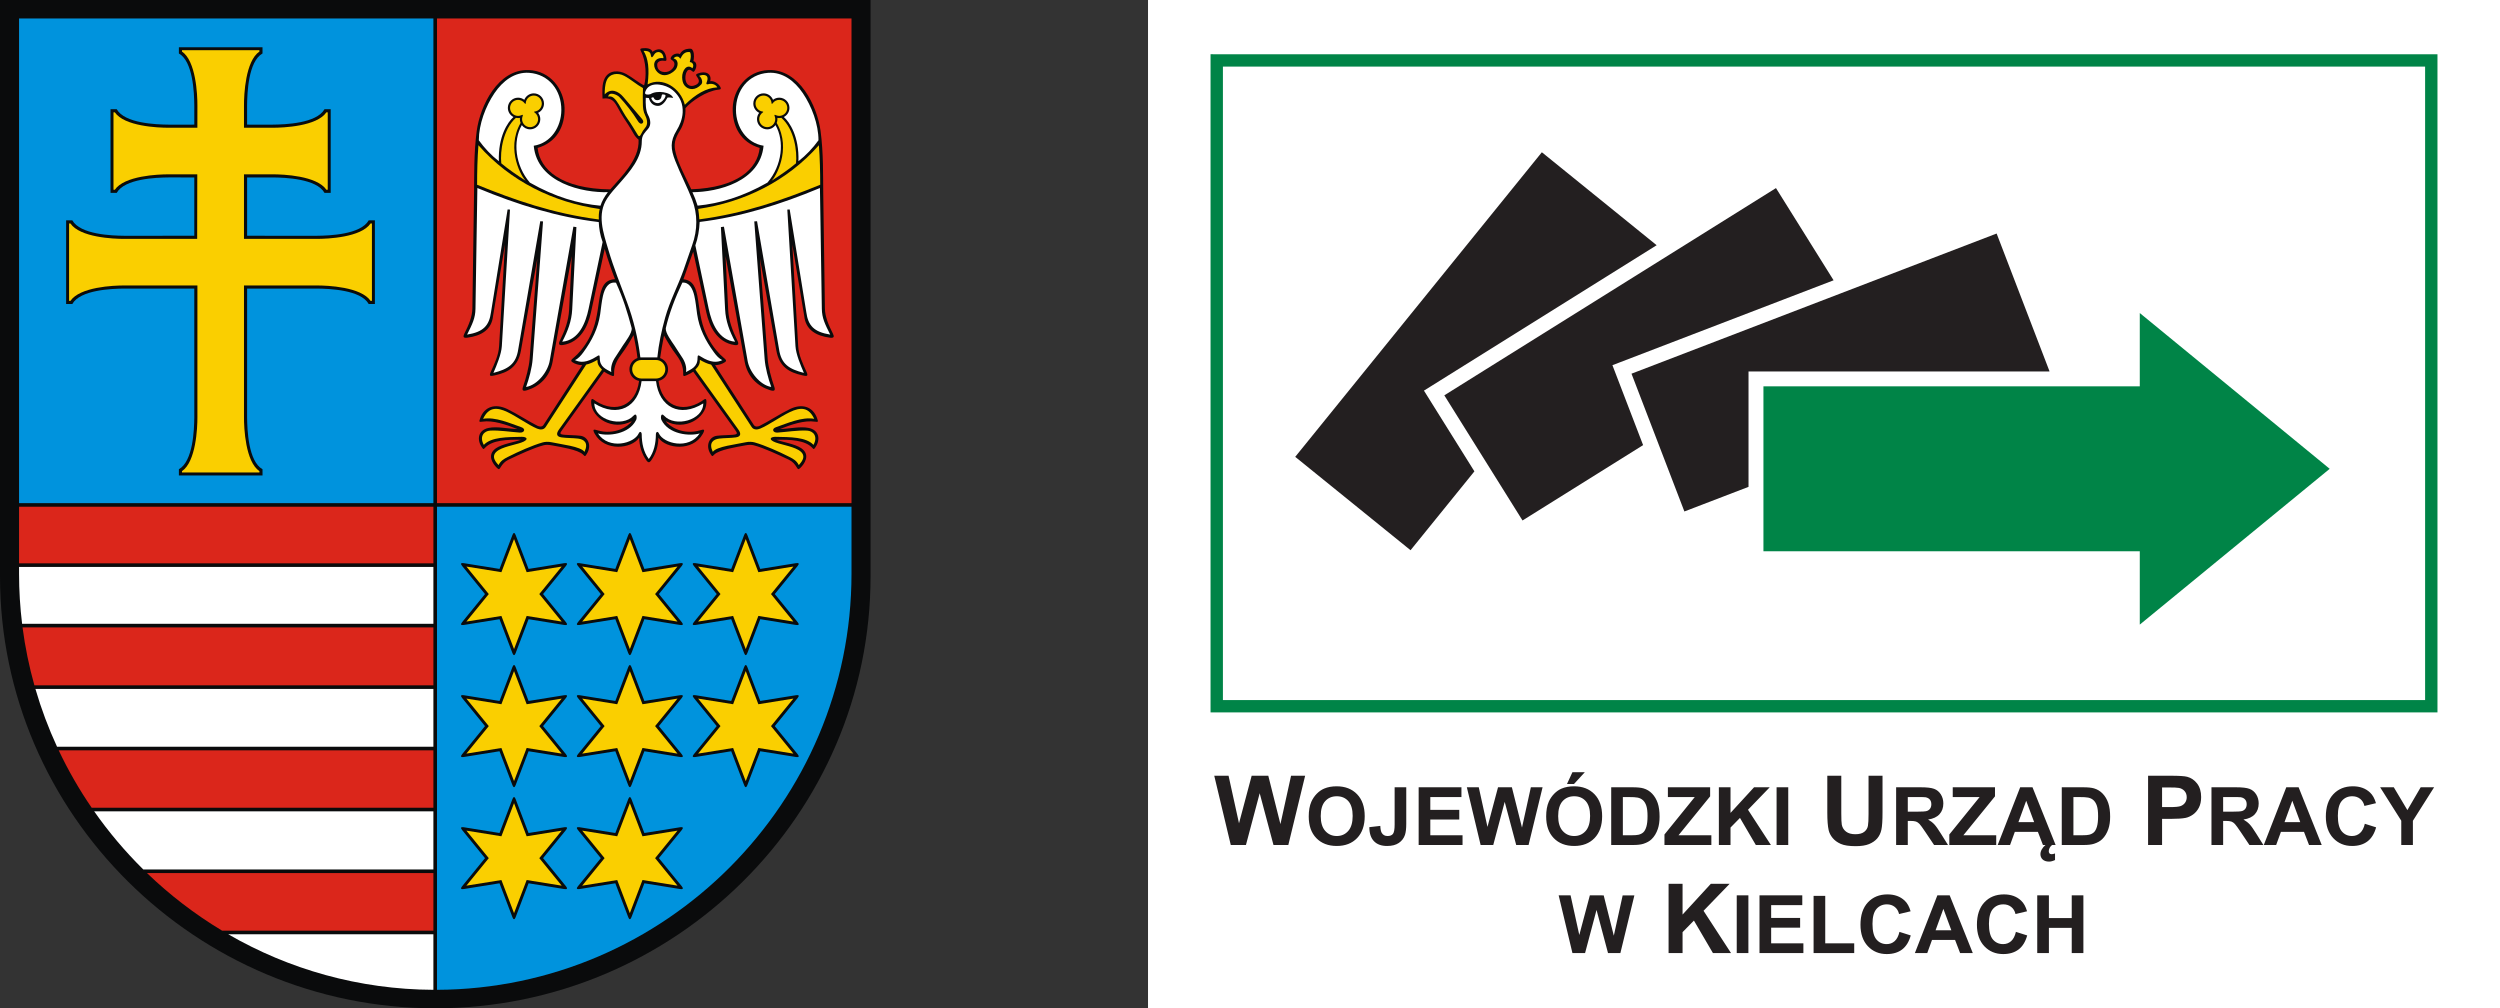 <?xml version="1.0" encoding="utf-8"?>
<!-- Generator: Adobe Illustrator 16.0.3, SVG Export Plug-In . SVG Version: 6.00 Build 0)  -->
<!DOCTYPE svg PUBLIC "-//W3C//DTD SVG 1.1//EN" "http://www.w3.org/Graphics/SVG/1.1/DTD/svg11.dtd">
<svg version="1.1" xmlns="http://www.w3.org/2000/svg" xmlns:xlink="http://www.w3.org/1999/xlink" x="0px" y="0px"
	 width="6577.913px" height="2653px" viewBox="-4216.389 0.137 6577.913 2653"
	 enable-background="new -4216.389 0.137 6577.913 2653" xml:space="preserve">
<rect x="-4216.389" y="0.137" width="6577.913" height="2653" fill="#333333" stroke="none"/>
<g id="Warstwa_3">
</g>
<g id="Herb">
	<g>
		<path id="_65835440" fill="#0A0B0C" d="M-1925.792,1516.705c-0.002,625.93-514.49,1136.432-1145.299,1136.432
			c-629.862,0-1145.298-511.446-1145.298-1136.432V0.137h2290.597V1516.705z"/>
		<path id="_65835368" fill="#DB261B" d="M-3066.554,1323.937V48.709h1090.621v1275.228H-3066.554z M-3632.092,2448.793
			c-71.509-42.988-137.789-93.881-197.573-151.48h753.604v151.48H-3632.092L-3632.092,2448.793z M-3975.248,2125.334
			c-32.714-47.78-61.764-98.24-86.701-150.988h985.889v150.988H-3975.248L-3975.248,2125.334z M-4125.899,1803.361
			c-13.887-49.533-24.407-100.436-31.188-152.474h1081.026v152.474H-4125.899L-4125.899,1803.361z M-4166.245,1482.376v-148.936
			h1090.185v148.936H-4166.245L-4166.245,1482.376z"/>
		<path id="_65835296" fill="#0A0B0C" d="M-2479.53,942.238c12.152,4.287,20.929,15.91,20.929,29.482l0,0
			c0,15.09-10.845,27.772-25.126,30.637c8.464,64.432,60.436,86.305,112.877,53.755c7.423-4.608,13.992-13.111,13.213,4.071
			c-1.806,39.967-56.896,75.03-107.01,48.061c10.289,15.441,46.741,36.855,90.141,24.212c8.388-2.44,15.259-4.931,7.283,9.314
			c-26.56,47.459-97.027,39.423-116.861,9.967c0.027,21.438-6.708,42.725-19.131,60.159c-4.177,5.856-7.812,6.085-12.188-0.065
			c-12.4-17.43-19.107-38.681-19.08-60.094c-19.835,29.456-90.303,37.492-116.867-9.967c-7.971-14.245-1.1-11.755,7.289-9.314
			c43.396,12.644,79.851-8.771,90.141-24.212c-50.115,26.97-105.204-8.094-107.012-48.061c-0.777-17.183,5.791-8.68,13.215-4.071
			c52.423,32.541,104.382,10.688,112.867-53.7c-14.426-2.749-25.415-15.496-25.415-30.691l0,0c0-13.662,8.891-25.352,21.17-29.569
			c-2.186-19.356-5.918-40.451-10.325-60.315c-7.913,14.527-19.025,33.502-34.008,53.436
			c-11.355,15.108-17.032,30.145-17.113,45.052c-0.045,8.668,0.778,11.691-9.369,7.071c-6.247-2.848-12.576-6.06-17.115-9.393
			l-109.69,152.735c-7.036,9.795-8.259,12.242,6.236,13.487c13.029,1.118,25.907,0.7,41.075,2.478
			c20.145,2.36,30.815,25.619,17,47.808c-4.721,7.576-4.826,6.804-9.855,1.747c-12.972-13.037-59.854-20.055-81.566-24.207
			c-9.333-1.783-16.274-1.869-22.089-0.34c-27.583,7.271-62.794,24.035-92.487,37.977c-9.646,4.528-15.814,11.651-20.985,20.231
			c-3.024,5.024-4.053,6.54-9.306,1.51c-10.722-10.271-27.615-34.344-3.088-51.616c16.552-11.663,50.013-16.538,66.151-22.49
			c-36.389-0.845-75.234,0.785-94.242,20.767c-4.176,4.393-4.245,5.276-8.385-0.613c-14.065-19.994-10.622-45.581,17.18-51.326
			c23.223-4.801,48.815,2.087,75.893,2.89c-29.146-11.585-63.944-23.675-92.144-19.411c-9.164,1.384-8.782,0.211-5.773-8.469
			c10.755-31.047,39.342-40.153,71.092-24.995c25.271,12.069,58.395,33.798,79.581,44.21c5.235,2.573,12.324,3.703,16.089-2.11
			l101.813-157.206c-9.438-0.273-18.83-3.127-25.919-7.998c-5.779-3.975-1.534-7.495,2.356-10.721
			c14.05-11.646,28.776-28.548,41.488-52.099c17.756-32.898,21.455-63.554,26.635-99.41c5.257-36.369,14.582-54.772,41.75-56.119
			c-8.189-20.94-18.81-50.718-27.098-79.656l-36.182,167.371c-7.604,35.172-27.217,78.687-74.177,85.625
			c-10.265,1.519-11.836-2.967-7.637-11.465c12.598-25.501,22.953-52.317,24.36-81.075l6.933-141.617l-50.493,278.967
			c-7.513,38.756-33.441,63.549-66.539,73.906c-11.464,3.584-14.795,1.083-10.947-9.813c7.574-21.419,15.608-52.146,17.081-71.32
			l20.391-265.32l-43.247,242.76c-7.819,42.627-33.923,57.165-68.346,64.636c-10.397,2.258-16.891,3.89-10.989-9.047
			c9.922-21.741,20.607-43.951,21.987-67.877l15.411-266.956l-31.307,187.533c-3.59,36.066-30.472,52.601-68.082,57.363
			c-10.595,1.338-11.449-2.826-7.218-11.164c11.292-22.26,20.549-44.485,20.85-65.616l4.441-308.524
			c0.55-38.442-0.846-100.986,7.041-159.119c8.878-65.432,55.718-162.818,136.701-159.873c57.877,2.105,92.949,51.404,94.401,99.531
			c1.479,49.025-21.26,90.784-70.893,105.465c5.884,57.444,63.069,107.438,191.181,109.059
			c16.301-18.878,34.165-36.891,48.286-57.468c14.85-21.639,27.267-44.465,26.208-73.358c-4.69-3.99-9.138-8.337-13.551-16.373
			c-7.907-14.387-17.479-28.792-25.857-41.329c-10.964-16.41-17.39-32.612-25.267-41.597c-8.237-9.398-19.404-10.147-30.237-8.821
			c-0.469-15.935-2.317-38.052,5.866-53.538c11.704-22.145,37.673-21.486,56.47-11.131c16.951,9.342,34.209,24.182,47.132,29.82
			c6.331-22.298,5.826-62.733-8.19-89.201c-2.928-5.525-2.771-7.699,3.565-8.322c9.864-0.977,23.034-0.667,26.795,9.475
			c8.2-7.797,32.256-15.259,36.426,17.564c0.832,6.575-1.176,6.533-6.67,5.823c-10.177-1.319-17.264,3.044-17.5,9.706
			c-0.783,21.885,23.746,23.846,34.959,15.583c11.708-8.623,13.901-20.364,4.571-26.558c-4.003-2.652-5.863-3.719-2.736-8.888
			c5.927-9.796,19.513-10.093,22.678-7.188c6.104-11.014,15.746-13.593,22.836-14.2c6.278-0.538,9.044-0.927,11.979,5.652
			c3.642,8.153,2.478,20.926,0.974,26.704c9.851,2.677,9.252,15.813,3.744,24.725c-3.016,4.882-3.888,4.395-7.719,1.247
			c-7.133-5.854-11.73-2.649-14.471,3.827c-3.736,8.83-4.154,23.406,2.655,30.764c5.986,6.465,14.948,5.851,22.537,1.928
			c9.618-4.971,9.393-12.027,2.959-20.723c-3.572-4.825-4.107-6.74,1.811-9.067c21.439-8.448,37.498,1.339,32.72,20.28
			c9.844-1.639,22.814,6.365,26.982,15.914c2.513,5.763-1.507,5.938-6.165,6.467c-31.147,3.541-70.101,29.945-86.003,48.526
			c0.995,21.771-5.114,43.638-13.476,57.186c-14.285,23.142-18.755,37.102-11.479,63.349c9.052,32.652,26.418,62.3,40.156,92.949
			c120.293-4.305,174.331-53.033,180.044-108.785c-49.637-14.681-72.376-56.439-70.894-105.465
			c1.453-48.127,36.524-97.426,94.401-99.531c80.98-2.945,127.823,94.441,136.701,159.873c7.887,58.133,6.488,120.677,7.041,159.119
			l4.439,308.524c0.302,21.131,9.561,43.356,20.853,65.616c4.23,8.338,3.377,12.502-7.219,11.164
			c-37.613-4.763-64.491-21.297-68.082-57.363l-31.308-187.533l15.413,266.956c1.379,23.926,12.065,46.136,21.986,67.877
			c5.899,12.937-0.592,11.305-10.989,9.047c-34.426-7.471-60.526-22.009-68.346-64.636l-43.25-242.76l20.394,265.32
			c1.471,19.174,9.507,49.901,17.078,71.32c3.851,10.896,0.52,13.397-10.944,9.813c-33.099-10.357-59.025-35.15-66.539-73.906
			l-50.493-278.967l6.933,141.617c1.407,28.758,11.76,55.574,24.36,81.075c4.196,8.498,2.628,12.983-7.637,11.465
			c-46.96-6.938-66.571-50.453-74.177-85.625l-34.584-159.969c-8.103,23.311-17.81,48.833-25.718,72.477
			c24.885,2.528,33.712,20.89,38.772,55.896c5.18,35.856,8.875,66.512,26.635,99.41c12.71,23.551,27.437,40.453,41.486,52.099
			c3.893,3.226,8.139,6.746,2.356,10.721c-7.087,4.871-16.479,7.725-25.917,7.998l101.813,157.206
			c3.765,5.813,10.852,4.684,16.086,2.11c21.19-10.412,54.311-32.141,79.584-44.21c31.75-15.158,60.334-6.052,71.092,24.995
			c3.009,8.68,3.391,9.853-5.776,8.469c-28.195-4.264-62.994,7.826-92.14,19.411c27.077-0.803,52.669-7.69,75.893-2.89
			c27.802,5.745,31.245,31.332,17.18,51.326c-4.144,5.89-4.209,5.006-8.389,0.613c-19.005-19.981-57.851-21.611-94.242-20.767
			c16.14,5.952,49.6,10.827,66.154,22.49c24.524,17.272,7.634,41.346-3.091,51.616c-5.252,5.03-6.277,3.515-9.306-1.51
			c-5.168-8.58-11.34-15.703-20.985-20.231c-29.693-13.941-64.904-30.705-92.483-37.977c-5.814-1.529-12.757-1.443-22.089,0.34
			c-21.714,4.152-68.596,11.17-81.569,24.207c-5.03,5.057-5.136,5.829-9.853-1.747c-13.818-22.188-3.147-45.447,16.999-47.808
			c15.168-1.777,28.046-1.359,41.076-2.478c14.492-1.245,13.271-3.692,6.236-13.487l-109.69-152.735
			c-4.539,3.333-10.869,6.545-17.116,9.393c-10.151,4.62-9.323,1.597-9.373-7.071c-0.077-14.907-5.753-29.943-17.112-45.052
			c-14.531-19.336-25.422-37.771-33.284-52.119C-2473.771,905.297-2477.317,925.713-2479.53,942.238z"/>
		<path id="_65835224" fill="#FACF00" d="M-2832.901,270.5c1.082-10.613,10.093-18.941,20.985-18.941
			c11.617,0,21.095,9.477,21.095,21.094c0,10.709-8.055,19.603-18.416,20.923c-2.399,0.307-2.604,1.199-0.565,2.589
			c5.575,3.803,9.249,10.207,9.249,17.438c0,11.621-9.478,21.098-21.095,21.098s-21.094-9.477-21.094-21.098
			c0-2.492,0.437-4.889,1.239-7.113c1.758-4.88,1.234-5.166-3.302-3.169c-2.595,1.143-5.461,1.78-8.467,1.78
			c-11.62,0-21.097-9.477-21.097-21.095c0-11.617,9.478-21.095,21.097-21.095c6.882,0,13.015,3.332,16.871,8.461
			C-2833.771,274.874-2833.256,273.993-2832.901,270.5L-2832.901,270.5z M-2625.32,248.464c0-10.327,0.361-25.339,5.234-36.821
			c7.874-18.555,29.52-20.484,45.619-12.207c17.403,8.947,32.433,22.922,49.883,32.475c-0.771,12.873-0.448,26.584-0.358,38.514
			c0.094,12.556,0.557,22.381,6.513,34.146c5.764,11.379,6.494,23.301,0.496,30.508c-6.073,7.297-8.061,10.785-12.089,18.604
			c-4.402,8.554-6.874,3.714-9.919-1.146c-7.412-11.815-15.385-25.91-24.06-37.783c-9.765-13.368-15.889-26.18-24.073-39.588
			c-8.632-14.149-16.824-24.02-28.105-20.797c2.549-15.021,24.425-4.149,28.98,0.661c15.592,16.479,35.084,40.658,50.051,65.012
			c1.81,2.943,7.074,8.212,11.461,4.099c3.623-3.396,0.926-8.16-1.895-11.482l-48.884-57.57
			C-2589.383,239.873-2608.998,231.03-2625.32,248.464L-2625.32,248.464z M-2186.444,270.5
			c-1.081-10.613-10.094-18.941-20.985-18.941c-11.617,0-21.094,9.477-21.094,21.094c0,10.709,8.054,19.603,18.415,20.923
			c2.399,0.307,2.604,1.199,0.565,2.589c-5.575,3.803-9.249,10.207-9.249,17.438c0,11.621,9.478,21.098,21.096,21.098
			c11.616,0,21.093-9.477,21.093-21.098c0-2.492-0.439-4.889-1.238-7.113c-1.759-4.88-1.238-5.166,3.301-3.169
			c2.596,1.143,5.461,1.78,8.467,1.78c11.621,0,21.098-9.477,21.098-21.095c0-11.617-9.477-21.095-21.098-21.095
			c-6.882,0-13.019,3.332-16.87,8.461C-2185.575,274.874-2186.089,273.993-2186.444,270.5L-2186.444,270.5z M-2345.285,959.501
			l106.56,164.133c5.382,8.292,15.084,7.382,22.736,4.201c22.152-9.21,52.735-31.44,77.456-43.259
			c28.537-13.647,49.801-13.536,64.471,17.543c-32.434-5.905-71.477,12.143-100.187,21.869c-13.154,4.456-8.455,15.178,3.656,14.333
			c24.326-1.698,53.771-6.507,77.767-5.208c16.212,0.881,29.222,15.052,16.84,37.57c-19.346-20.889-61.509-20.459-99.375-21.204
			c-11.907-0.232-19.51,5.366-5.8,12.404c14.51,7.451,47.288,11.407,65.671,22.249c26.641,15.712,3.943,35.294,0.914,39.688
			c-5.963-11.314-13.209-15.67-24.923-21.588c-28.997-14.645-63.998-30.15-91.042-37.974c-5.778-1.672-14.982-2.483-24.251-0.381
			c-23.825,5.406-76.393,10.77-86.091,25.198c-11.378-24.351,1.701-33.1,16.957-34.926c14.74-1.765,29.759-1.148,43.718-3.199
			c14.396-2.112,13.509-10.9,6.479-20.696l-113.057-157.543c9.99-10.139,12.092-16.281,11.902-25.778
			C-2365.018,952.588-2355.15,957.453-2345.285,959.501L-2345.285,959.501z M-2379.368,549.879
			c120.354-17.522,233.871-72.612,317.593-167.6c2.64,34.678,3.467,69.35,3.471,104.022
			c-96.928,39.431-197.669,75.032-318.04,91.009C-2376.867,567.924-2377.931,558.808-2379.368,549.879L-2379.368,549.879z
			 M-2160.304,310.259c34.025,30.522,41.607,87.958,38.403,119.548c-18.665,15.866-41.365,31.062-64.646,46.164
			c8.92-6.267,54.567-81.75,13.8-152.378c1.246-3.091,1.928-6.462,1.928-9.987c0-1.077-0.061-2.135-0.186-3.176
			c1.602,0.298,3.245,0.457,4.933,0.457C-2164.09,310.887-2162.165,310.667-2160.304,310.259L-2160.304,310.259z M-2528.666,947.319
			h38.453c13.419,0,24.396,10.978,24.396,24.395l0,0c0,13.419-10.977,24.396-24.396,24.396h-38.453
			c-13.419,0-24.396-10.978-24.396-24.396l0,0C-2553.063,958.296-2542.085,947.319-2528.666,947.319z M-2523.021,134
			c12.31,20.216,15.764,47.135,10.599,88.229c38.936-21.329,86.908,9.104,97.96,53.641c28.214-27.763,56.497-44.443,85.37-45.839
			c-3.728-7.685-14.345-11.163-23.767-8.349c-3.576,1.064-6.302,0.014-4.331-4.646c9.032-21.312-8.496-22.075-19.798-17.204
			c6.771,3.93,10.788,16.695,5.941,22.156c-15.058,16.972-34.443,15.472-44.252,2.971c-4.137-5.28-6.053-12.52-6.247-21.161
			c-0.409-18.159,12.567-36.976,26.987-24.131c4.528-6.984,1.354-13.328-2.729-15.171c-4.604-2.081-5.007,0.938-3.235-5.021
			c1.353-4.549,3.289-14.99-0.347-22.162c-12.063-1.909-19.128,4.959-23.697,14.648c-1.963,4.164-2.417,2.281-3.615,0.457
			c-3.839-5.851-12.504-3.539-15.858,1.531c15.217,3.772,11.617,22.369,4.474,30.194c-6.909,7.562-17.688,13.56-28.103,13.849
			c-14.381,0.396-27.651-13.367-27.499-27.766c0.121-10.912,8.957-19.27,24.471-16.979c-0.084-16.158-16.938-22.418-25.065-8.521
			c-2.168,3.708-6.172,10.364-7.859,2.162C-2504.84,140.957-2505.126,133.546-2523.021,134L-2523.021,134z M-2674.06,959.501
			l-106.561,164.133c-5.382,8.292-15.084,7.382-22.736,4.201c-22.153-9.21-52.739-31.44-77.458-43.259
			c-28.536-13.647-49.799-13.536-64.469,17.543c32.433-5.905,71.477,12.143,100.187,21.869c13.154,4.456,8.455,15.178-3.656,14.333
			c-24.323-1.698-53.77-6.507-77.765-5.208c-16.216,0.881-29.225,15.052-16.841,37.57c19.345-20.889,61.506-20.459,99.374-21.204
			c11.907-0.232,19.507,5.366,5.8,12.404c-14.51,7.451-47.291,11.407-65.67,22.249c-26.641,15.712-3.944,35.294-0.914,39.688
			c5.963-11.314,13.208-15.67,24.919-21.588c29.005-14.645,64.001-30.15,91.043-37.974c5.781-1.672,14.981-2.483,24.25-0.381
			c23.828,5.406,76.395,10.77,86.095,25.198c11.377-24.351-1.701-33.1-16.957-34.926c-14.744-1.765-29.763-1.148-43.719-3.199
			c-14.396-2.112-13.51-10.9-6.478-20.696l113.055-157.543c-9.99-10.139-12.092-16.281-11.902-25.778
			C-2654.327,952.588-2664.195,957.453-2674.06,959.501L-2674.06,959.501z M-2638.513,550.092
			c-120.896-17.287-234.996-72.438-319.061-167.813c-2.641,34.678-3.464,69.35-3.467,104.022
			c97.537,39.677,198.94,75.483,320.32,91.31C-2641.262,569.133-2640.964,559.813-2638.513,550.092L-2638.513,550.092z
			 M-2859.042,310.259c-34.025,30.522-41.61,87.958-38.403,119.548c18.665,15.866,41.368,31.062,64.646,46.164
			c-8.921-6.267-54.571-81.75-13.801-152.378c-1.245-3.091-1.931-6.462-1.931-9.987c0-1.077,0.063-2.135,0.187-3.176
			c-1.6,0.298-3.244,0.457-4.931,0.457C-2855.253,310.887-2857.184,310.667-2859.042,310.259L-2859.042,310.259z"/>
		<path id="_65808976" fill="#FFFFFF" d="M-2617.01,505.742c-64.773,2.002-185.896-23.569-195.057-122.15
			c45.74-7.074,72.357-49.944,72.652-93.664c0.346-52.275-32.923-94.443-84.688-98.162c-37.85-2.719-69.236,20.988-91.398,53.736
			c-23.246,34.346-41.009,81.822-41.009,123.758c14.786,20.521,32.834,39.685,52.714,55.102
			c-2.236-64.906,23.206-102.87,38.419-116.361c-8.755-4.44-14.783-13.538-14.783-23.995c0-14.804,12.074-26.882,26.882-26.882
			c6.157,0,11.843,2.092,16.386,5.598c3.963-9.912,13.671-16.951,24.97-16.951c14.805,0,26.883,12.078,26.883,26.883
			c0,10.739-6.356,20.045-15.5,24.344c3.614,4.579,5.767,10.35,5.767,16.609c0,14.805-12.075,26.879-26.879,26.879
			c-8.936,0-16.873-4.398-21.765-11.14c-24.086,41.951-17.711,105.896,21.158,151.231c66.046,37.676,127.368,55.43,185.765,60.833
			C-2632.65,529.518-2626.074,517.626-2617.01,505.742L-2617.01,505.742z M-2528.298,1002.964
			c-8.163,68.238-62.29,97.396-124.289,58.59c-0.117,44.323,74.284,63.965,102.935,32.423c8.728-9.608,9.802,5.565,7.077,11.124
			c-18.506,37.764-73.5,43.546-100.622,35.467c28.852,44.002,95.508,26.398,107.275,0.114c3.169-7.075,7.958-4.125,7.997,2.459
			c0.129,22.511,4.679,46.42,18.629,64.682c13.938-18.25,18.503-42.183,18.633-64.682c0.039-6.584,4.828-9.534,7.994-2.459
			c11.771,26.284,78.427,43.888,107.278-0.114c-27.123,8.079-82.116,2.297-100.621-35.467c-2.725-5.559-1.651-20.732,7.077-11.124
			c28.652,31.542,103.054,11.9,102.934-32.423c-61.999,38.807-116.129,9.648-124.293-58.59H-2528.298L-2528.298,1002.964z
			 M-2394.51,505.845c66.232-0.211,178.419-27.522,187.222-122.253c-45.74-7.074-72.357-49.944-72.652-93.664
			c-0.346-52.275,32.923-94.443,84.686-98.162c37.852-2.719,69.238,20.988,91.4,53.736c23.246,34.346,41.009,81.822,41.009,123.758
			c-14.786,20.521-32.835,39.685-52.716,55.102c2.239-64.906-23.204-102.87-38.417-116.361c8.755-4.44,14.783-13.538,14.783-23.995
			c0-14.804-12.074-26.882-26.882-26.882c-6.157,0-11.843,2.092-16.383,5.598c-3.967-9.912-13.675-16.951-24.973-16.951
			c-14.806,0-26.883,12.078-26.883,26.883c0,10.739,6.354,20.045,15.497,24.344c-3.611,4.579-5.766,10.35-5.766,16.609
			c0,14.805,12.076,26.879,26.881,26.879c8.936,0,16.873-4.398,21.764-11.14c24.087,41.951,17.712,105.896-21.156,151.231
			c-65.31,37.255-126.004,55.029-183.813,60.649C-2385.147,527.648-2389.678,515.857-2394.51,505.845L-2394.51,505.845z
			 M-2518.207,240.713c9.209-25.273,42.862-20.276,62.411-9.748c12.547,6.763,24.852,20.59,30.658,34.441
			c4.197,10.015,5.46,20.616,4.958,30.842c-0.888,18.097-8.343,34.681-15.793,46.894c-17.604,28.854-15.981,48.987-3.643,80.405
			c13.224,33.65,32.936,72.012,44.549,102.385c14.146,36.996,14.652,78.492-0.187,119.515
			c-7.543,20.851-14.723,43.268-22.837,65.923c-14.946,41.731-36.115,81.325-48.021,124.02
			c-9.943,35.658-17.104,70.144-20.755,105.228c-0.986-0.093-1.981-0.141-2.988-0.141h-39.176c-0.823,0-1.639,0.029-2.448,0.093
			c-6.008-49.39-17.66-98.481-35.365-145.974c-17.136-45.953-35.109-90.402-48.96-137.603
			c-13.089-44.616-30.794-92.959-2.454-135.619c9.05-13.623,20.8-26.178,31.251-38.066c28.496-32.412,59.438-67.008,59.313-111.821
			c-0.015-5.655,1.398-13.085,5.175-18.422c3.215-4.543,7.026-9.222,11.05-13.59c9.44-10.255,6.536-25.487,0.479-36.476
			c-6.64-12.041-6.89-30.725-6.273-45.619c2.688,0.412,5.377,0.674,8.063,0.706c4.295,14.897,13.329,20.47,23.721,20.667
			c9.976,0.189,18.511-8.486,25.433-21.888c3.479-0.671,9.142-0.03,14.876,0.884c-5.535-15.748-43.01-20.67-59.383-10.009
			c-3.031,1.086-6.647,1.729-9.871,1.182C-2519.746,248.02-2519.797,245.073-2518.207,240.713L-2518.207,240.713z
			 M-2502.597,259.201c3.138,8.189,10.054,12.547,17.725,12.278c8.006-0.28,17.591-10.911,19.359-17.932
			c1.094-4.347-1.504-4.065-4.276-4.693c-3.349-0.767-5.023-0.706-5.615,2.827c-1.02,6.061-2.613,10.85-9.774,11.869
			c-4.244,0.604-9.063-0.514-10.545-5.318C-2496.83,254.652-2503.565,256.173-2502.597,259.201z M-2059.003,494.837l4.979,317.662
			c0.388,24.741,8.067,40.039,22.063,68.013c-43.201-6.912-58.145-23.879-62.919-59.06l-43.691-270.257l-6.27,0.412l21.44,359.123
			c1.272,21.317,13.262,49.892,22.158,70.577c-38.001-10.005-59.563-22.191-65.396-62.699l-57.826-336.399l-7.303,0.514
			l27.28,362.061c1.71,22.688,9.457,51.802,17.325,73.527c-30.029-5.085-58.041-40.849-62.462-70.541l-61.962-351.208l-7.975,1.068
			l11.02,216.291c1.608,31.516,11.688,57.528,26.275,85.349c-43.945-4.188-61.636-49.787-69.381-86.578l-35.144-167.008
			c6.821-18.905,10.417-40.67,11.334-61.542C-2267.988,571.064-2163.419,538.39-2059.003,494.837L-2059.003,494.837z
			 M-2421.032,743.694c18.215-1.299,27.195,15.814,31.544,34.75c3.646,15.887,5,32.072,7.326,48.142
			c5.526,38.145,22.004,69.976,44.317,100.592c6.225,8.539,13.555,16.804,22.066,20.445c-13.914,6.924-30.824,7.044-56.482-9.144
			c-5.896-3.72-8.929-5.913-8.815,3.587c0.295,24.239-17.57,29.666-30.333,37.033c2.425-12.929-2.926-28.383-10.617-39.255
			c-4.064-5.749-11.516-18.072-20-30.89c-6.587-9.946-23.977-32.76-22.576-45.279
			C-2455.402,823.681-2439.846,783.687-2421.032,743.694z M-2960.352,494.837l-4.979,317.662
			c-0.388,24.741-8.067,40.039-22.063,68.013c43.201-6.912,58.145-23.879,62.918-59.06l43.693-270.257l6.268,0.412l-21.439,359.123
			c-1.272,21.317-13.262,49.892-22.158,70.577c38-10.005,59.563-22.191,65.396-62.699l57.826-336.399l7.303,0.514l-27.282,362.061
			c-1.711,22.688-9.456,51.802-17.323,73.527c30.028-5.085,58.041-40.849,62.46-70.541l61.963-351.208l7.975,1.068l-11.02,216.291
			c-1.608,31.516-11.688,57.528-26.274,85.349c43.943-4.188,61.646-49.783,69.38-86.578l36.918-175.646
			c-6.696-17.886-9.408-35.874-10.202-52.598C-2749.337,571.578-2855.111,538.734-2960.352,494.837L-2960.352,494.837z
			 M-2595.569,744.022c-20.075-3.308-29.732,14.555-34.297,34.422c-3.644,15.887-5,32.072-7.327,48.142
			c-5.525,38.145-22.003,69.976-44.316,100.592c-6.225,8.539-13.555,16.804-22.066,20.445c13.915,6.924,30.824,7.044,56.482-9.144
			c5.896-3.72,8.929-5.913,8.815,3.587c-0.295,24.239,17.57,29.666,30.333,37.033c-2.426-12.929,2.926-28.383,10.616-39.255
			c4.065-5.749,11.517-18.072,20-30.89c6.588-9.949,24.459-32.76,23.058-45.279
			C-2565.673,821.504-2576.246,786.186-2595.569,744.022L-2595.569,744.022z"/>
		<path id="_65808880" fill="#0093DD" d="M-4166.248,1323.937V48.709h1090.184v1275.228H-4166.248L-4166.248,1323.937z
			 M-1975.937,1509.751c0,601.5-489.504,1092.31-1090.624,1094.775V1333.441h1090.624V1509.751L-1975.937,1509.751z"/>
		<path id="_65808808" fill="#0A0B0C" d="M-2554.979,1407.707l34.03,89.335l94.271-15.18c7.315-1.179,8.987,1.442,4.286,7.215
			l-60.351,74.137l60.279,74.05c4.675,5.746,3.244,8.506-4.104,7.32l-94.382-15.197l-33.991,89.229
			c-2.636,6.925-5.741,7.063-8.391,0.105l-34.028-89.335l-94.27,15.18c-7.315,1.179-8.986-1.442-4.287-7.216l60.351-74.137
			l-60.279-74.049c-4.679-5.745-3.243-8.506,4.104-7.321l94.381,15.198l33.989-89.233
			C-2560.732,1400.891-2557.626,1400.749-2554.979,1407.707L-2554.979,1407.707z"/>
		<polygon id="_65808736" fill="#FACF00" points="-2559.153,1418.461 -2525.931,1505.68 -2433.793,1490.833 -2492.717,1563.217 
			-2433.793,1635.598 -2525.931,1620.755 -2559.153,1707.973 -2592.38,1620.755 -2684.518,1635.598 -2625.603,1563.217 
			-2684.518,1490.833 -2592.38,1505.68 		"/>
		<path id="_65808640" fill="#0A0B0C" d="M-2859.703,1407.707l34.029,89.335l94.272-15.18c7.314-1.179,8.986,1.442,4.283,7.215
			l-60.351,74.137l60.281,74.05c4.676,5.746,3.244,8.506-4.103,7.32l-94.384-15.197l-33.99,89.229
			c-2.636,6.925-5.742,7.063-8.392,0.105l-34.028-89.335l-94.269,15.18c-7.314,1.179-8.986-1.442-4.288-7.216l60.353-74.137
			l-60.283-74.049c-4.675-5.745-3.24-8.506,4.107-7.321l94.38,15.198l33.989-89.233
			C-2865.457,1400.891-2862.352,1400.749-2859.703,1407.707L-2859.703,1407.707z"/>
		<polygon id="_65808568" fill="#FACF00" points="-2863.882,1418.461 -2830.656,1505.68 -2738.519,1490.833 -2797.43,1563.217 
			-2738.519,1635.598 -2830.656,1620.755 -2863.882,1707.973 -2897.106,1620.755 -2989.242,1635.598 -2930.318,1563.217 
			-2989.242,1490.833 -2897.106,1505.68 		"/>
		<path id="_65808472" fill="#0A0B0C" d="M-2250.045,1407.707l34.027,89.335l94.273-15.18c7.313-1.179,8.986,1.442,4.287,7.215
			l-60.353,74.137l60.28,74.05c4.679,5.746,3.244,8.506-4.104,7.32l-94.385-15.197l-33.986,89.229
			c-2.637,6.925-5.741,7.063-8.391,0.105l-34.028-89.335l-94.271,15.18c-7.316,1.179-8.988-1.442-4.285-7.216l60.349-74.137
			l-60.28-74.049c-4.676-5.745-3.244-8.506,4.105-7.321l94.383,15.198l33.986-89.233
			C-2255.797,1400.891-2252.694,1400.749-2250.045,1407.707L-2250.045,1407.707z"/>
		<polygon id="_65808400" fill="#FACF00" points="-2254.222,1418.461 -2221.008,1505.68 -2128.862,1490.833 -2187.784,1563.217 
			-2128.862,1635.598 -2221.008,1620.755 -2254.222,1707.973 -2287.448,1620.755 -2379.582,1635.598 -2320.67,1563.217 
			-2379.582,1490.833 -2287.448,1505.68 		"/>
		<path id="_65808304" fill="#0A0B0C" d="M-2554.979,1755.135l34.03,89.335l94.271-15.181c7.315-1.179,8.987,1.443,4.286,7.216
			l-60.351,74.137l60.279,74.052c4.675,5.744,3.244,8.504-4.104,7.319l-94.382-15.199l-33.991,89.233
			c-2.636,6.921-5.741,7.06-8.391,0.103l-34.028-89.336l-94.27,15.181c-7.315,1.18-8.986-1.443-4.287-7.215l60.351-74.138
			l-60.279-74.05c-4.679-5.745-3.243-8.505,4.104-7.32l94.381,15.198l33.989-89.232
			C-2560.732,1748.319-2557.626,1748.178-2554.979,1755.135L-2554.979,1755.135z"/>
		<polygon id="_65808232" fill="#FACF00" points="-2559.153,1765.881 -2525.931,1853.096 -2433.793,1838.264 -2492.717,1910.645 
			-2433.793,1983.017 -2525.931,1968.182 -2559.153,2055.401 -2592.38,1968.182 -2684.518,1983.017 -2625.603,1910.645 
			-2684.518,1838.264 -2592.38,1853.096 		"/>
		<path id="_65808136" fill="#0A0B0C" d="M-2859.703,1755.135l34.029,89.335l94.272-15.181c7.314-1.179,8.986,1.443,4.283,7.216
			l-60.351,74.137l60.281,74.052c4.676,5.744,3.244,8.504-4.103,7.319l-94.384-15.199l-33.99,89.233
			c-2.636,6.921-5.742,7.06-8.392,0.103l-34.028-89.336l-94.269,15.181c-7.314,1.18-8.986-1.443-4.288-7.215l60.353-74.138
			l-60.283-74.05c-4.675-5.745-3.24-8.505,4.107-7.32l94.38,15.198l33.989-89.232
			C-2865.457,1748.319-2862.352,1748.178-2859.703,1755.135L-2859.703,1755.135z"/>
		<polygon id="_65808064" fill="#FACF00" points="-2863.882,1765.881 -2830.656,1853.096 -2738.519,1838.264 -2797.43,1910.645 
			-2738.519,1983.017 -2830.656,1968.182 -2863.882,2055.401 -2897.106,1968.182 -2989.242,1983.017 -2930.318,1910.645 
			-2989.242,1838.264 -2897.106,1853.096 		"/>
		<path id="_65762120" fill="#0A0B0C" d="M-2250.045,1755.135l34.027,89.335l94.273-15.181c7.313-1.179,8.986,1.443,4.287,7.216
			l-60.353,74.137l60.28,74.052c4.679,5.744,3.244,8.504-4.104,7.319l-94.385-15.199l-33.986,89.233
			c-2.637,6.921-5.741,7.06-8.391,0.103l-34.028-89.336l-94.271,15.181c-7.316,1.18-8.988-1.443-4.285-7.215l60.349-74.138
			l-60.28-74.05c-4.676-5.745-3.244-8.505,4.105-7.32l94.383,15.198l33.986-89.232
			C-2255.797,1748.319-2252.694,1748.178-2250.045,1755.135z"/>
		<polygon id="_65762048" fill="#FACF00" points="-2254.222,1765.881 -2221.008,1853.096 -2128.862,1838.264 -2187.784,1910.645 
			-2128.862,1983.017 -2221.008,1968.182 -2254.222,2055.401 -2287.448,1968.182 -2379.582,1983.017 -2320.67,1910.645 
			-2379.582,1838.264 -2287.448,1853.096 		"/>
		<path id="_65761952" fill="#0A0B0C" d="M-2554.979,2102.566l34.03,89.335l94.271-15.181c7.315-1.179,8.987,1.443,4.286,7.216
			l-60.351,74.138l60.279,74.049c4.675,5.745,3.244,8.506-4.104,7.321l-94.382-15.201l-33.991,89.232
			c-2.636,6.922-5.741,7.059-8.391,0.105l-34.028-89.338l-94.27,15.18c-7.315,1.179-8.986-1.44-4.287-7.213l60.351-74.136
			l-60.279-74.054c-4.679-5.745-3.243-8.502,4.104-7.318l94.381,15.199l33.989-89.233
			C-2560.732,2095.746-2557.626,2095.609-2554.979,2102.566L-2554.979,2102.566z"/>
		<polygon id="_65761880" fill="#FACF00" points="-2559.153,2113.308 -2525.931,2200.527 -2433.793,2185.692 -2492.717,2258.064 
			-2433.793,2330.448 -2525.931,2315.614 -2559.153,2402.828 -2592.38,2315.614 -2684.518,2330.448 -2625.603,2258.064 
			-2684.518,2185.692 -2592.38,2200.527 		"/>
		<path id="_65761784" fill="#0A0B0C" d="M-2859.703,2102.566l34.029,89.335l94.272-15.181c7.314-1.179,8.986,1.443,4.283,7.216
			l-60.351,74.138l60.281,74.049c4.676,5.745,3.244,8.506-4.103,7.321l-94.384-15.201l-33.99,89.232
			c-2.636,6.922-5.742,7.059-8.392,0.105l-34.028-89.338l-94.269,15.18c-7.314,1.179-8.986-1.44-4.288-7.213l60.353-74.136
			l-60.283-74.054c-4.675-5.745-3.24-8.502,4.107-7.318l94.38,15.199l33.989-89.233
			C-2865.457,2095.746-2862.352,2095.609-2859.703,2102.566L-2859.703,2102.566z"/>
		<polygon id="_65761712" fill="#FACF00" points="-2863.882,2113.308 -2830.656,2200.527 -2738.519,2185.692 -2797.43,2258.064 
			-2738.519,2330.448 -2830.656,2315.614 -2863.882,2402.828 -2897.106,2315.614 -2989.242,2330.448 -2930.318,2258.064 
			-2989.242,2185.692 -2897.106,2200.527 		"/>
		<path id="_65761616" fill="#0A0B0C" d="M-3705.155,328.067l-67.612,0.018c-33.011-0.326-115.602-3.321-136.5-40.574h-16.296
			v220.054h16.296c20.898-37.255,103.489-40.246,136.5-40.573l67.585,0.018l-0.027,153.453l-184.403,0.055
			c-33.01-0.33-115.602-3.322-136.497-40.577h-16.299v220.057h16.299c20.896-37.255,103.487-40.249,136.497-40.577l184.407,0.054
			l0.057,338.847c-0.328,33.01-3.319,115.602-40.574,136.497v16.302h220.057v-16.302c-37.255-20.896-40.25-103.487-40.578-136.497
			l0.057-338.847l183.388-0.054c33.009,0.328,115.6,3.322,136.496,40.577h16.3V579.939h-16.3
			c-20.896,37.255-103.487,40.247-136.496,40.577l-183.391-0.055l-0.024-153.453l67.149-0.018
			c33.009,0.327,115.602,3.318,136.497,40.573h16.299V287.51h-16.299c-20.896,37.253-103.488,40.248-136.497,40.574l-67.173-0.018
			l-0.007-50.757c0.328-33.01,3.323-115.604,40.578-136.5v-16.299h-220.057v16.299c37.255,20.896,40.246,103.49,40.574,136.5
			L-3705.155,328.067L-3705.155,328.067z"/>
		<path id="_65761544" fill="#FACF00" d="M-3574.417,751.246v345.737c-0.222,30.061,3.872,117.946,40.587,142.855l-0.012,3.491
			h-203.71l-0.012-3.491c36.713-24.909,40.809-112.795,40.586-142.855V751.246h-191.298c-30.063-0.22-117.949,3.872-142.858,40.588
			l-3.492-0.015V588.114l3.492-0.015c24.909,36.714,112.795,40.809,142.858,40.587h190.663l0.31-169.867h-74.13
			c-30.061-0.223-117.946,3.872-142.855,40.585l-3.494-0.012V295.683l3.494-0.012c24.909,36.714,112.795,40.808,142.855,40.585
			h74.35l0.105-57.611c0.223-30.061-3.873-117.946-40.586-142.859l0.012-3.49h203.71l0.012,3.49
			c-36.715,24.913-40.809,112.799-40.587,142.859v57.611h74.014c30.063,0.223,117.949-3.871,142.858-40.585l3.491,0.012v203.709
			l-3.491,0.012c-24.909-36.713-112.795-40.808-142.858-40.585h-74.014v169.867h190.279c30.061,0.222,117.945-3.873,142.855-40.587
			l3.493,0.015V791.82l-3.493,0.015c-24.91-36.716-112.795-40.808-142.855-40.588H-3574.417L-3574.417,751.246z"/>
		<path id="_65761376" fill="#FFFFFF" d="M-3076.067,2604.511c-196.177-0.887-380.579-54.064-539.943-146.216h539.943V2604.511z
			 M-3839.412,2287.801c-47.528-46.926-90.84-98.116-129.246-152.966h892.591v152.966H-3839.412L-3839.412,2287.801z
			 M-4066.365,1964.836c-22.532-48.863-41.608-99.615-56.81-151.975h1047.107v151.975H-4066.365L-4066.365,1964.836z
			 M-4158.253,1641.377c-5.238-43.182-7.998-87.096-7.998-131.632v-17.868h1090.184v149.5H-4158.253L-4158.253,1641.377z"/>
	</g>
</g>
<g id="Warstwa_2">
	<g>
		<rect x="-1195.764" y="0.137" fill="#FFFFFF" width="3557.288" height="2653"/>
		<path fill="#008447" d="M2164.465,175.376H-998.688v1666.679h3163.153V175.376z M-1022.405,142.834h3210.574h8.83v8.836v1714.092
			v8.834h-8.83h-3210.574h-8.833v-8.834V151.67v-8.836H-1022.405z"/>
		<polygon fill-rule="evenodd" clip-rule="evenodd" fill="#008447" points="1913.418,1233.668 1656.795,1023.155 1413.735,823.774 
			1413.735,1016.699 423.493,1016.699 423.493,1450.666 1413.735,1450.666 1413.735,1643.565 		"/>
		<polygon fill-rule="evenodd" clip-rule="evenodd" fill="#231F20" points="456.499,495.016 -416.153,1040.309 -210.409,1369.594 
			106.898,1171.324 30.364,971.949 26.161,961.004 44.312,954.061 608.096,737.633 		"/>
		<polygon fill-rule="evenodd" clip-rule="evenodd" fill="#231F20" points="-159.507,400.755 -808.464,1202.155 -505.022,1447.867 
			-337.002,1240.385 -469.751,1027.924 -453.233,1017.627 142.526,645.346 		"/>
		<polygon fill-rule="evenodd" clip-rule="evenodd" fill="#231F20" points="1037.067,614.573 76.35,983.367 215.513,1345.903 
			384.264,1281.121 384.264,977.477 1175.268,977.477 1176.235,977.106 		"/>
		<path fill="#231F20" d="M1143.917,2507.858v-151.863h30.686v59.754h60.076v-59.754h30.65v151.863h-30.65v-66.408h-60.076v66.408
			H1143.917z M1087.801,2452.03l29.689,9.408c-4.559,16.578-12.115,28.881-22.73,36.947c-10.566,8.016-24.037,12.055-40.344,12.055
			c-20.148,0-36.738-6.896-49.713-20.656c-12.975-13.781-19.479-32.623-19.479-56.498c0-25.279,6.541-44.904,19.588-58.898
			c13.051-13.973,30.189-20.967,51.479-20.967c18.57,0,33.66,5.482,45.254,16.469c6.936,6.475,12.092,15.805,15.561,27.973
			l-30.375,7.246c-1.766-7.879-5.506-14.104-11.234-18.666c-5.693-4.559-12.629-6.822-20.758-6.822
			c-11.248,0-20.406,4.025-27.402,12.131c-7,8.053-10.506,21.141-10.506,39.234c0,19.201,3.434,32.885,10.369,41.016
			c6.883,8.164,15.871,12.24,26.906,12.24c8.166,0,15.16-2.582,21.027-7.779C1081.016,2471.289,1085.215,2463.123,1087.801,2452.03z
			 M917.903,2447.789l-20.932-56.365l-20.506,56.365H917.903z M974.364,2507.858h-33.367l-13.262-34.516H867.02l-12.514,34.516
			h-32.525l59.145-151.863h32.428L974.364,2507.858z M781.391,2452.03l29.688,9.408c-4.559,16.578-12.115,28.881-22.729,36.947
			c-10.566,8.016-24.037,12.055-40.346,12.055c-20.146,0-36.736-6.896-49.711-20.656c-12.979-13.781-19.479-32.623-19.479-56.498
			c0-25.279,6.539-44.904,19.586-58.898c13.053-13.973,30.189-20.967,51.48-20.967c18.57,0,33.654,5.482,45.254,16.469
			c6.936,6.475,12.092,15.805,15.557,27.973l-30.375,7.246c-1.762-7.879-5.502-14.104-11.232-18.666
			c-5.691-4.559-12.627-6.822-20.756-6.822c-11.248,0-20.406,4.025-27.406,12.131c-6.996,8.053-10.502,21.141-10.502,39.234
			c0,19.201,3.43,32.885,10.365,41.016c6.887,8.164,15.871,12.24,26.91,12.24c8.164,0,15.16-2.582,21.029-7.779
			C774.6,2471.289,778.803,2463.123,781.391,2452.03z M555.467,2507.858v-150.623h30.645v125.02h76.238v25.604H555.467z
			 M413.143,2507.858v-151.863h112.578v25.715h-81.916v33.656h76.227v25.564h-76.227v41.324h84.813v25.604H413.143z
			 M353.252,2507.858v-151.863h30.663v151.863H353.252z M173.922,2507.858v-182.227h36.79v80.91l74.334-80.91h49.475l-68.602,70.977
			l72.334,111.25H290.65l-50.06-85.535l-29.879,30.461v55.074H173.922z M-79.048,2507.858l-36.238-151.863h31.355l22.916,104.309
			l27.757-104.309H3.193l26.623,106.076l23.303-106.076h30.855L47.1,2507.858H14.578l-30.238-113.537l-30.152,113.537H-79.048z
			 M2101.75,2223.455v-63.918l-55.615-87.947h35.967l35.746,60.08l34.998-60.08h35.322l-55.83,88.156v63.709H2101.75z
			 M2005.864,2167.625l29.693,9.408c-4.563,16.582-12.119,28.883-22.73,36.951c-10.566,8.018-24.037,12.055-40.344,12.055
			c-20.148,0-36.738-6.898-49.713-20.654c-12.979-13.783-19.479-32.627-19.479-56.504c0-25.275,6.541-44.898,19.588-58.895
			c13.051-13.971,30.189-20.967,51.479-20.967c18.572,0,33.656,5.479,45.256,16.469c6.93,6.475,12.09,15.807,15.561,27.975
			l-30.377,7.246c-1.766-7.879-5.506-14.107-11.234-18.666c-5.693-4.564-12.629-6.822-20.758-6.822
			c-11.248,0-20.406,4.025-27.406,12.127c-6.996,8.051-10.5,21.141-10.5,39.238c0,19.199,3.432,32.885,10.367,41.014
			c6.883,8.166,15.867,12.242,26.906,12.242c8.166,0,15.16-2.588,21.027-7.779
			C1999.083,2186.891,2003.282,2178.725,2005.864,2167.625z M1835.969,2163.389l-20.93-56.365l-20.508,56.365H1835.969z
			 M1892.432,2223.455h-33.373l-13.262-34.516h-60.709l-12.52,34.516h-32.525l59.148-151.865h32.428L1892.432,2223.455z
			 M1633.049,2135.811h22.67c14.701,0,23.9-0.609,27.58-1.84c3.639-1.242,6.5-3.395,8.584-6.439
			c2.051-3.045,3.107-6.822,3.107-11.385c0-5.133-1.381-9.234-4.1-12.377c-2.723-3.145-6.576-5.121-11.559-5.98
			c-2.473-0.311-9.932-0.484-22.383-0.484h-23.9V2135.811z M1602.364,2223.455V2071.59h64.563c16.223,0,28.004,1.381,35.35,4.104
			c7.355,2.723,13.262,7.568,17.684,14.539c4.414,7,6.613,14.951,6.613,23.938c0,11.385-3.357,20.816-10.043,28.252
			c-6.684,7.385-16.727,12.092-30.053,13.996c6.65,3.889,12.133,8.137,16.445,12.762c4.313,4.635,10.102,12.84,17.424,24.646
			l18.566,29.629h-36.664l-22.17-33.059c-7.891-11.809-13.26-19.24-16.158-22.311c-2.908-3.084-5.979-5.156-9.234-6.326
			c-3.242-1.129-8.375-1.703-15.447-1.703h-6.189v63.398H1602.364z M1472.375,2072.067v51.676h20.107
			c14.504,0,24.223-0.936,29.107-2.836c4.875-1.912,8.699-4.881,11.494-8.959c2.76-4.063,4.152-8.775,4.152-14.17
			c0-6.613-1.949-12.092-5.855-16.416c-3.852-4.289-8.822-7-14.762-8.068c-4.414-0.844-13.236-1.227-26.473-1.227H1472.375z
			 M1435.584,2223.455v-182.229h59.012c22.371,0,36.963,0.936,43.75,2.748c10.436,2.723,19.223,8.666,26.26,17.824
			c7.045,9.17,10.563,21.004,10.563,35.471c0,11.211-2.039,20.619-6.102,28.213c-4.078,7.641-9.209,13.619-15.486,17.996
			c-6.238,4.326-12.6,7.207-19.051,8.611c-8.787,1.742-21.516,2.633-38.193,2.633h-23.961v68.732H1435.584z M1239.104,2097.305
			v100.547h22.879c8.555,0,14.742-0.459,18.559-1.439c4.959-1.244,9.086-3.334,12.379-6.303c3.291-2.969,5.938-7.879,8.027-14.666
			c2.051-6.785,3.107-16.096,3.107-27.828c0-11.744-1.057-20.717-3.107-27.02c-2.09-6.289-4.982-11.195-8.701-14.701
			c-3.752-3.543-8.484-5.902-14.219-7.145c-4.271-0.984-12.652-1.445-25.166-1.445H1239.104z M1208.454,2071.59h56.043
			c12.611,0,22.234,0.961,28.883,2.908c8.912,2.611,16.541,7.283,22.879,13.996c6.363,6.686,11.201,14.887,14.533,24.57
			c3.279,9.734,4.945,21.678,4.945,35.93c0,12.479-1.557,23.268-4.664,32.316c-3.787,11.033-9.193,19.975-16.268,26.797
			c-5.309,5.203-12.477,9.234-21.539,12.127c-6.75,2.162-15.795,3.221-27.143,3.221h-57.67V2071.59z M1182.954,2223.455
			c-1.307,0.955-2.51,2.088-3.566,3.355c-1.059,1.279-1.977,2.66-2.76,4.104c-0.748,1.451-1.344,2.904-1.727,4.385
			c-0.436,1.494-0.65,2.934-0.65,4.313c0,2.264,0.609,4.213,1.803,5.766c1.244,1.553,3.258,2.34,6.09,2.34
			c1.232,0,2.609-0.25,4.162-0.674c1.568-0.459,3.047-0.895,4.426-1.314v17.287c-5.789,2.76-11.033,4.141-15.621,4.141
			c-3.889,0-7.258-0.502-10.078-1.555c-2.836-1.02-5.195-2.438-7.072-4.24c-1.916-1.803-3.332-3.889-4.24-6.262
			c-0.955-2.363-1.416-4.91-1.416-7.609c0-4.025,1.195-8.201,3.643-12.539c2.396-4.348,5.652-8.176,9.715-11.496H1182.954z
			 M1135.823,2163.389l-20.932-56.365l-20.506,56.365H1135.823z M1192.284,2223.455h-33.369l-13.26-34.516h-60.715l-12.514,34.516
			h-32.527l59.15-151.865h32.424L1192.284,2223.455z M912.583,2223.455v-27.654l79.768-98.496h-70.744v-25.715h111.162v23.84
			l-83.199,102.422h86.418v25.604H912.583z M803.325,2135.811h22.67c14.701,0,23.9-0.609,27.58-1.84
			c3.639-1.242,6.498-3.395,8.586-6.439c2.053-3.045,3.105-6.822,3.105-11.385c0-5.133-1.377-9.234-4.1-12.377
			c-2.723-3.145-6.576-5.121-11.559-5.98c-2.473-0.311-9.928-0.484-22.383-0.484h-23.9V2135.811z M772.639,2223.455V2071.59h64.566
			c16.219,0,28,1.381,35.348,4.104c7.354,2.723,13.26,7.568,17.682,14.539c4.414,7,6.613,14.951,6.613,23.938
			c0,11.385-3.354,20.816-10.043,28.252c-6.684,7.385-16.727,12.092-30.053,13.996c6.648,3.889,12.133,8.137,16.445,12.762
			c4.313,4.635,10.102,12.84,17.426,24.646l18.566,29.629h-36.662l-22.174-33.059c-7.891-11.809-13.26-19.24-16.156-22.311
			c-2.91-3.084-5.98-5.156-9.236-6.326c-3.244-1.129-8.375-1.703-15.447-1.703h-6.189v63.398H772.639z M591.553,2041.227h36.791
			v98.684c0,15.66,0.473,25.84,1.355,30.463c1.578,7.473,5.357,13.447,11.248,17.945c5.938,4.551,14.043,6.801,24.313,6.801
			c10.436,0,18.328-2.125,23.637-6.414c5.293-4.24,8.477-9.508,9.545-15.697c1.105-6.242,1.615-16.541,1.615-30.973v-100.809h36.777
			v95.713c0,21.898-0.973,37.334-2.973,46.385c-1.99,9.031-5.641,16.629-10.986,22.867c-5.342,6.188-12.516,11.15-21.428,14.842
			c-8.947,3.691-20.656,5.516-35.082,5.516c-17.402,0-30.59-1.984-39.586-6.027c-8.998-4.027-16.082-9.248-21.303-15.646
			c-5.221-6.414-8.65-13.164-10.305-20.195c-2.424-10.441-3.619-25.842-3.619-46.248V2041.227z M458.098,2223.455V2071.59h30.662
			v151.865H458.098z M306.235,2223.455V2071.59h30.661v67.439l61.94-67.439h41.229l-57.172,59.16l60.291,92.705h-39.67
			l-41.721-71.277l-24.896,25.377v45.9H306.235z M163.086,2223.455v-27.654l79.765-98.496h-70.739v-25.715h111.156v23.84
			l-83.198,102.422h86.417v25.604H163.086z M53.615,2097.305v100.547h22.88c8.553,0,14.741-0.459,18.559-1.439
			c4.958-1.244,9.085-3.334,12.377-6.303s5.938-7.879,8.029-14.666c2.049-6.785,3.105-16.096,3.105-27.828
			c0-11.744-1.057-20.717-3.105-27.02c-2.091-6.289-4.987-11.195-8.699-14.701c-3.756-3.543-8.488-5.902-14.217-7.145
			c-4.276-0.984-12.652-1.445-25.171-1.445H53.615z M22.966,2071.59h56.038c12.616,0,22.237,0.961,28.887,2.908
			c8.908,2.611,16.541,7.283,22.879,13.996c6.362,6.686,11.196,14.887,14.528,24.57c3.284,9.734,4.946,21.678,4.946,35.93
			c0,12.479-1.549,23.268-4.655,32.316c-3.793,11.033-9.199,19.975-16.276,26.797c-5.3,5.203-12.474,9.234-21.535,12.127
			c-6.75,2.162-15.799,3.221-27.144,3.221H22.966V2071.59z M-93.363,2062.905l14.278-30.973h32.639l-28.499,30.973H-93.363z
			 M-116.593,2147.442c0,17.178,3.989,30.225,11.918,39.102c7.955,8.871,18.033,13.299,30.266,13.299
			c12.192,0,22.229-4.387,30.089-13.227c7.803-8.811,11.732-21.996,11.732-39.609c0-17.385-3.817-30.363-11.426-38.961
			c-7.625-8.553-17.784-12.824-30.396-12.824c-12.668,0-22.843,4.348-30.59,13.01
			C-112.704,2116.893-116.593,2129.932-116.593,2147.442z M-148.162,2148.463c0-15.486,2.287-28.463,6.922-38.965
			c3.467-7.707,8.17-14.678,14.146-20.83c5.975-6.117,12.515-10.676,19.624-13.645c9.469-4.031,20.369-6.004,32.739-6.004
			c22.382,0,40.264,6.924,53.714,20.818c13.435,13.871,20.147,33.172,20.147,57.877c0,24.547-6.688,43.715-20.011,57.568
			c-13.338,13.822-31.146,20.756-53.432,20.756c-22.58,0-40.554-6.898-53.875-20.654
			C-141.526,2191.602-148.162,2172.608-148.162,2148.463z M-320.631,2223.455l-36.241-151.865h31.355l22.92,104.314l27.754-104.314
			h36.45l26.619,106.076l23.307-106.076h30.86l-36.875,151.865h-32.526l-30.242-113.533l-30.149,113.533H-320.631z
			 M-483.668,2223.455V2071.59h112.575v25.715h-81.915v33.656h76.226v25.566h-76.226v41.324h84.812v25.604H-483.668z
			 M-546.879,2071.59h30.587v96.148c0,12.539-1.132,22.234-3.33,28.984c-2.972,8.846-8.342,15.943-16.159,21.289
			c-7.816,5.369-18.096,8.027-30.858,8.027c-15.001,0-26.522-4.176-34.626-12.59c-8.055-8.377-12.155-20.682-12.193-36.912
			l28.884-3.332c0.361,8.703,1.628,14.855,3.817,18.459c3.33,5.453,8.39,8.178,15.137,8.178c6.822,0,11.669-1.953,14.492-5.879
			c2.834-3.891,4.25-11.982,4.25-24.289V2071.59z M-741.311,2147.442c0,17.178,3.99,30.225,11.92,39.102
			c7.954,8.871,18.034,13.299,30.263,13.299c12.193,0,22.235-4.387,30.089-13.227c7.806-8.811,11.734-21.996,11.734-39.609
			c0-17.385-3.815-30.363-11.422-38.961c-7.632-8.553-17.786-12.824-30.401-12.824c-12.664,0-22.843,4.348-30.586,13.01
			C-737.419,2116.893-741.311,2129.932-741.311,2147.442z M-772.878,2148.463c0-15.486,2.287-28.463,6.921-38.965
			c3.468-7.707,8.168-14.678,14.145-20.83c5.979-6.117,12.515-10.676,19.626-13.645c9.471-4.031,20.37-6.004,32.735-6.004
			c22.383,0,40.268,6.924,53.716,20.818c13.436,13.871,20.146,33.172,20.146,57.877c0,24.547-6.688,43.715-20.009,57.568
			c-13.336,13.822-31.146,20.756-53.43,20.756c-22.583,0-40.555-6.898-53.878-20.654
			C-766.241,2191.602-772.878,2172.608-772.878,2148.463z M-978.011,2223.455l-43.486-182.229h37.633l27.492,125.156l33.309-125.156
			h43.735l31.954,127.283l27.963-127.283h37.038l-44.258,182.229h-39.027l-36.277-136.24l-36.19,136.24H-978.011z"/>
	</g>
</g>
</svg>
